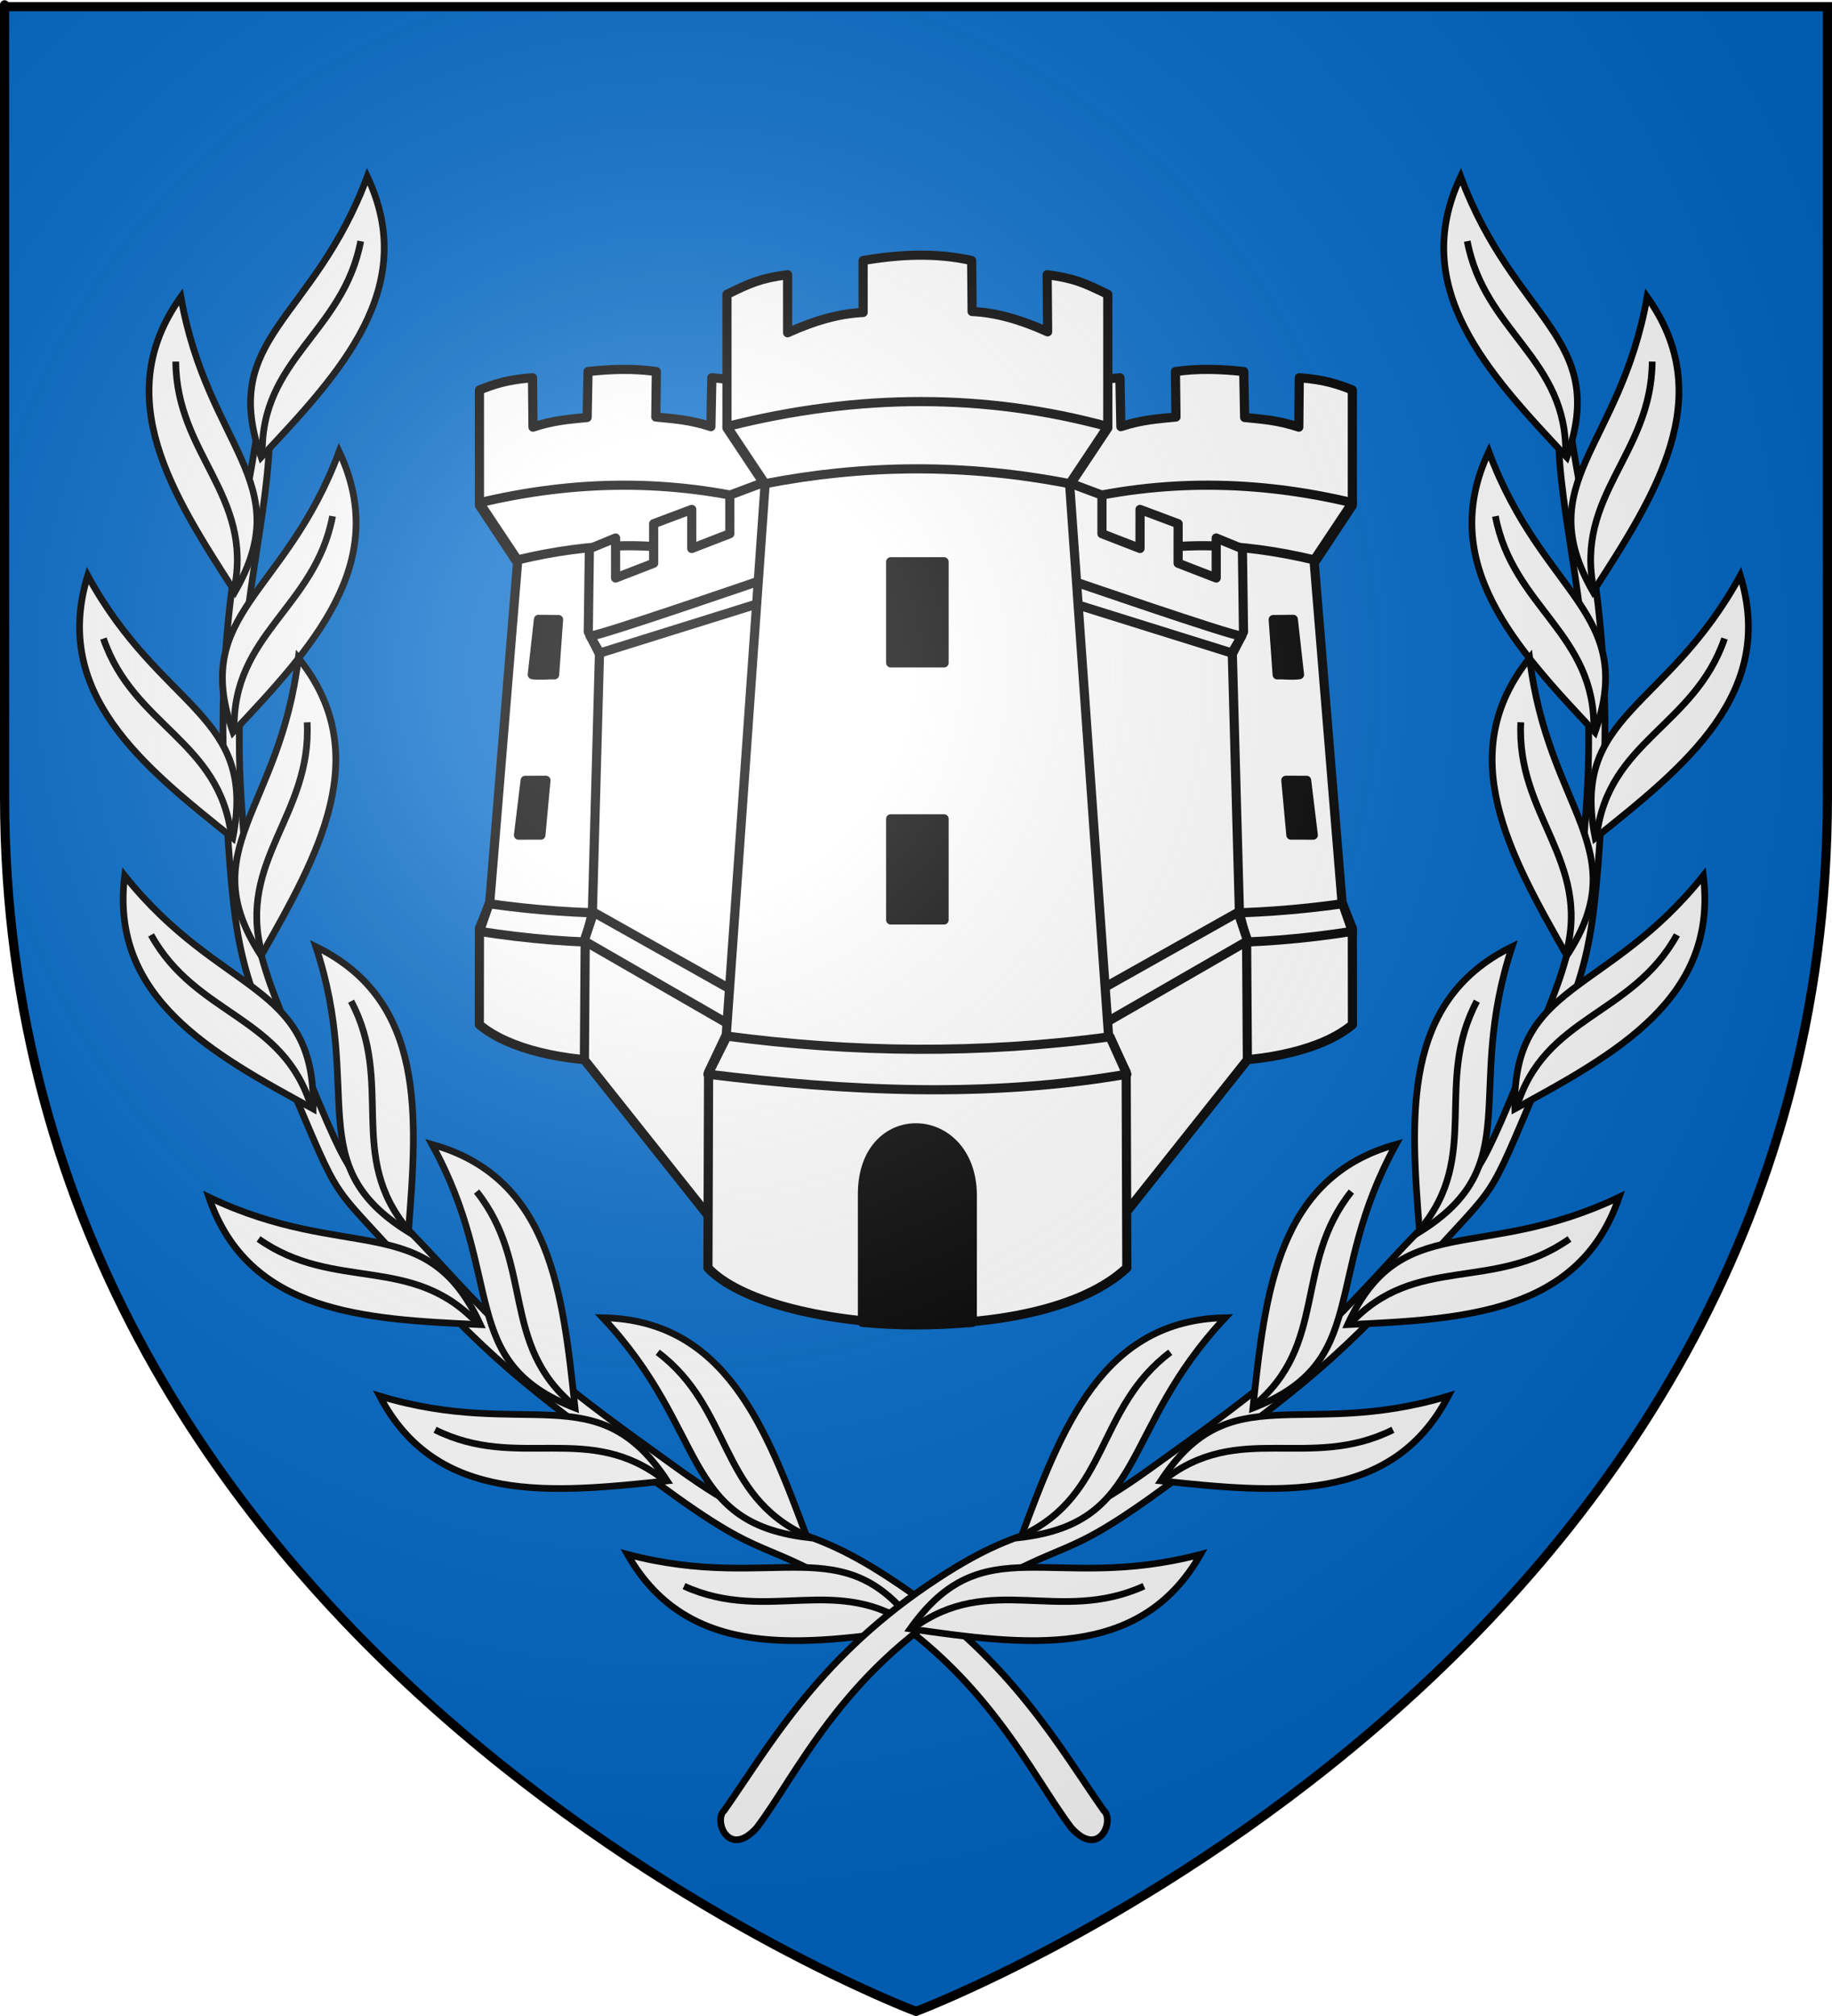 <?xml version="1.0" encoding="UTF-8" standalone="no"?>
<!-- Created with Inkscape (http://www.inkscape.org/) -->
<svg
   xmlns:svg="http://www.w3.org/2000/svg"
   xmlns="http://www.w3.org/2000/svg"
   xmlns:xlink="http://www.w3.org/1999/xlink"
   version="1.0"
   width="600"
   height="660"
   id="svg2">
  <defs
     id="defs6">
    <linearGradient
       id="linearGradient2893">
      <stop
         style="stop-color:#ffffff;stop-opacity:0.314"
         offset="0"
         id="stop2895" />
      <stop
         style="stop-color:#ffffff;stop-opacity:0.251"
         offset="0.19"
         id="stop2897" />
      <stop
         style="stop-color:#6b6b6b;stop-opacity:0.125"
         offset="0.6"
         id="stop2901" />
      <stop
         style="stop-color:#000000;stop-opacity:0.125"
         offset="1"
         id="stop2899" />
    </linearGradient>
    <radialGradient
       cx="221.445"
       cy="226.331"
       r="300"
       fx="221.445"
       fy="226.331"
       id="radialGradient3163"
       xlink:href="#linearGradient2893"
       gradientUnits="userSpaceOnUse"
       gradientTransform="matrix(1.353,0,0,1.349,-77.629,-85.747)" />
  </defs>
  <g
     style="display:inline"
     id="layer3">
    <path
       d="M 300,658.5 C 300,658.5 598.5,546.18 598.5,260.728 C 598.5,-24.723 598.5,2.176 598.5,2.176 L 1.5,2.176 L 1.5,260.728 C 1.5,546.18 300,658.5 300,658.5 z "
       style="fill:#0169c9;fill-opacity:1;fill-rule:evenodd;stroke:none;stroke-width:1px;stroke-linecap:butt;stroke-linejoin:miter;stroke-opacity:1"
       id="path2855" />
  </g>
  <g
     id="layer4">
    <use
       transform="matrix(0.942,-0.337,0.337,0.942,-61.047,132.834)"
       id="use3293"
       x="0"
       y="0"
       width="600"
       height="660"
       xlink:href="#use3289" />
    <use
       transform="matrix(0.963,-0.516,0.503,0.871,-49.923,245.268)"
       id="use3297"
       x="0"
       y="0"
       width="600"
       height="660"
       xlink:href="#use3289" />
    <use
       transform="translate(78.69,57.422)"
       id="use3299"
       x="0"
       y="0"
       width="600"
       height="660"
       xlink:href="#use3295" />
    <g
       id="g3499">
      <path
         d="M 350.852,598.378 C 337.804,581.186 323.146,547.855 283.505,523.941 C 246.564,501.657 252.885,513.227 215.449,485.66 C 178.054,458.124 162.854,447.873 133.215,414.769 C 106.856,385.328 112.489,395.943 94.224,353.093 C 77.859,314.699 76.856,311.799 73.666,258.807 C 70.476,205.816 80.046,169.484 84.299,141.127 C 88.553,112.771 89.262,115.784 88.199,145.381 C 87.135,174.978 75.615,208.829 78.983,261.288 C 82.35,313.748 86.072,316.761 102.022,355.22 C 117.973,393.678 114.606,381.45 143.848,413.351 C 173.091,445.252 184.397,453.842 221.829,480.698 C 259.579,507.782 259.756,495.135 294.847,518.979 C 331.708,544.025 347.484,572.857 361.485,592.706 C 365.132,595.873 360.102,608.668 350.852,598.378 z "
         style="fill:#ffffff;fill-rule:evenodd;stroke:#000000;stroke-width:2.2;stroke-linecap:butt;stroke-linejoin:miter;stroke-miterlimit:4;stroke-dasharray:none;stroke-opacity:1"
         id="path3301" />
      <g
         transform="matrix(0.891,-0.453,0.453,0.891,-85.205,145.256)"
         id="use3369">
        <path
           d="M 48.269,183.264 C 25.751,216.678 47.193,248.008 68.707,279.335 C 88.38,242.593 58.483,232.686 48.269,183.264 z "
           style="fill:#ffffff;fill-rule:evenodd;stroke:#000000;stroke-width:2.2;stroke-linecap:butt;stroke-linejoin:miter;stroke-miterlimit:4;stroke-dasharray:none;stroke-opacity:1"
           id="use3389" />
        <path
           d="M 68.432,278.561 C 73.919,247.504 48.251,234.963 47.194,204.495"
           style="fill:#ffffff;fill-rule:evenodd;stroke:#000000;stroke-width:2.2;stroke-linecap:butt;stroke-linejoin:miter;stroke-miterlimit:4;stroke-dasharray:none;stroke-opacity:1"
           id="path3391" />
      </g>
      <use
         transform="matrix(0.985,0.174,-0.174,0.985,38.39,-101.056)"
         id="use3400"
         x="0"
         y="0"
         width="600"
         height="660"
         xlink:href="#use3369" />
      <use
         transform="matrix(0.878,0.478,-0.478,0.878,160.428,-174.019)"
         id="use3402"
         x="0"
         y="0"
         width="600"
         height="660"
         xlink:href="#use3369" />
      <use
         transform="matrix(0.9,-0.437,0.437,0.9,-93.621,151.758)"
         id="use3404"
         x="0"
         y="0"
         width="600"
         height="660"
         xlink:href="#use3369" />
      <use
         transform="matrix(0.823,-0.568,0.568,0.823,-72.089,244.29)"
         id="use3406"
         x="0"
         y="0"
         width="600"
         height="660"
         xlink:href="#use3369" />
      <use
         transform="matrix(0.802,-0.597,0.597,0.802,1.611,303.332)"
         id="use3408"
         x="0"
         y="0"
         width="600"
         height="660"
         xlink:href="#use3369" />
      <use
         transform="matrix(-0.99,0.143,0.143,0.99,112.555,-42.807)"
         id="use3412"
         x="0"
         y="0"
         width="600"
         height="660"
         xlink:href="#use3400" />
      <use
         transform="matrix(0.972,-0.235,0.235,0.972,-44.985,97.801)"
         id="use3414"
         x="0"
         y="0"
         width="600"
         height="660"
         xlink:href="#use3412" />
      <use
         transform="matrix(0.78,-0.625,0.625,0.78,-75.591,264.029)"
         id="use3416"
         x="0"
         y="0"
         width="600"
         height="660"
         xlink:href="#use3412" />
      <use
         transform="matrix(0.653,-0.757,0.757,0.653,-42.962,362.199)"
         id="use3418"
         x="0"
         y="0"
         width="600"
         height="660"
         xlink:href="#use3412" />
      <use
         transform="matrix(0.444,-0.896,0.896,0.444,15.635,465.269)"
         id="use3420"
         x="0"
         y="0"
         width="600"
         height="660"
         xlink:href="#use3412" />
      <use
         transform="translate(9.216,-90.032)"
         id="use3422"
         x="0"
         y="0"
         width="600"
         height="660"
         xlink:href="#use3412" />
    </g>
    <use
       transform="matrix(-1,0,0,1,598.679,0)"
       id="use3516"
       x="0"
       y="0"
       width="600"
       height="660"
       xlink:href="#g3499" />
    <g
       transform="matrix(0.669,0,0,0.669,99.264,37.763)"
       style="stroke:#000000;stroke-width:4.484;stroke-miterlimit:4;stroke-dasharray:none;stroke-opacity:1"
       id="g3693">
      <g
         style="stroke:#000000;stroke-width:4.484;stroke-miterlimit:4;stroke-dasharray:none;stroke-opacity:1"
         id="g2324">
        <path
           d="M 139.495,125.381 L 139.057,147.852 C 130.532,148.72 122.762,149.172 112.55,152.571 L 112.317,128.41 C 99.759,129.297 92.831,131.794 86.333,134.411 L 86.333,162.638 L 86.333,190.865 L 104.976,219.062 L 91.347,385.482 L 86.333,397.803 L 86.275,444.964 C 115.445,469.38 195.433,468.371 226.156,444.964 L 226.098,397.803 L 222.486,385.248 L 207.455,219.062 L 226.098,190.865 L 226.098,162.638 L 226.098,134.411 C 219.599,131.794 212.672,129.297 200.114,128.41 L 199.647,152.337 C 189.434,148.938 181.197,148.487 172.672,147.618 L 172.936,125.381 C 161.836,123.764 150.605,124.173 139.495,125.381 z "
           style="fill:#ffffff;fill-opacity:1;fill-rule:evenodd;stroke:#000000;stroke-width:4.484;stroke-linecap:round;stroke-linejoin:round;stroke-miterlimit:4;stroke-dasharray:none;stroke-dashoffset:0;stroke-opacity:1"
           id="rect3482" />
        <path
           d="M 86.333,189.583 L 104.976,217.548 C 140.774,209.049 175.235,207.568 207.513,217.548 L 226.156,189.583 C 179.548,177.811 132.941,178.45 86.333,189.583 z "
           style="fill:#ffffff;fill-rule:evenodd;stroke:#000000;stroke-width:4.484;stroke-linecap:round;stroke-linejoin:round;stroke-miterlimit:4;stroke-dasharray:none;stroke-opacity:1"
           id="path3552" />
        <path
           d="M 91.074,385.803 C 135.475,392.109 179.847,392.024 222.486,385.996 L 226.156,399.318 C 179.548,406.894 132.941,406.719 86.333,399.318 L 91.074,385.803 z "
           style="fill:#ffffff;fill-rule:evenodd;stroke:#000000;stroke-width:4.484;stroke-linecap:round;stroke-linejoin:round;stroke-miterlimit:4;stroke-dasharray:none;stroke-opacity:1"
           id="path3564" />
        <path
           d="M 227.554,178.863 L 208.911,185.854 L 208.911,204.731 L 190.268,211.955 L 190.268,192.846 L 171.625,199.837 L 171.625,219.179 L 152.982,226.403 L 152.982,206.828 L 140.156,212.103 L 139.616,252.755 L 145.093,263.631 L 141.608,390.332 L 138.103,404.293 L 137.716,462.208 L 208.911,551.725 L 227.554,199.837 L 227.554,197.506 L 227.554,178.863 z "
           style="fill:#ffffff;fill-rule:evenodd;stroke:#000000;stroke-width:4.484;stroke-linecap:round;stroke-linejoin:round;stroke-miterlimit:4;stroke-dasharray:none;stroke-opacity:1"
           id="path3508" />
        <path
           d="M 140.513,254.822 C 145.174,254.822 226.156,226.869 226.156,226.869 L 226.156,237.878 L 145.311,263.124 L 140.513,254.822 z "
           style="fill:#ffffff;fill-rule:evenodd;stroke:#000000;stroke-width:4.484;stroke-linecap:butt;stroke-linejoin:round;stroke-miterlimit:4;stroke-dasharray:none;stroke-opacity:1"
           id="path3583" />
        <path
           d="M 142.262,389.996 L 213.564,430.086 L 208.424,444.781 L 137.601,403.978 L 142.262,389.996 z "
           style="fill:#ffffff;fill-rule:evenodd;stroke:#000000;stroke-width:4.484;stroke-linecap:butt;stroke-linejoin:miter;stroke-miterlimit:4;stroke-dasharray:none;stroke-opacity:1"
           id="path3585" />
        <path
           d="M 115.242,246.646 L 125.067,246.742 L 123.13,273.785 C 119.597,273.632 116.157,274.272 112.205,273.7 L 115.242,246.646 z "
           style="fill:#000000;fill-opacity:1;fill-rule:evenodd;stroke:#000000;stroke-width:4.484;stroke-linecap:round;stroke-linejoin:round;stroke-miterlimit:4;stroke-dasharray:none;stroke-dashoffset:0;stroke-opacity:1"
           id="rect3587" />
        <path
           d="M 108.724,325.411 L 118.891,325.4 L 116.418,352.221 L 105.453,352.232 L 108.724,325.411 z "
           style="fill:#000000;fill-opacity:1;fill-rule:evenodd;stroke:#000000;stroke-width:4.484;stroke-linecap:round;stroke-linejoin:round;stroke-miterlimit:4;stroke-dasharray:none;stroke-dashoffset:0;stroke-opacity:1"
           id="path3590" />
      </g>
      <use
         transform="matrix(-1,0,0,1,600,0)"
         style="stroke:#000000;stroke-width:4.484;stroke-miterlimit:4;stroke-dasharray:none;stroke-opacity:1"
         id="use2334"
         x="0"
         y="0"
         width="600"
         height="660"
         xlink:href="#g2324" />
      <path
         d="M 274.162,71.054 L 274.162,96.466 C 262.309,96.963 249.929,100.62 237.196,106.399 L 237.196,77.987 C 223.881,79.734 219.095,81.965 207.513,87.6 L 207.513,115.622 L 207.513,152.996 L 226.156,181.019 L 207.163,450.004 L 198.512,468.239 L 198.191,563.959 C 228.317,596.328 360.366,604.453 403.265,563.959 L 402.945,468.239 L 394.293,450.004 L 375.301,181.019 L 393.944,152.996 L 393.944,115.622 L 393.944,87.6 C 382.362,81.965 377.576,79.734 364.26,77.987 L 364.494,105.932 C 351.761,100.152 339.381,96.496 327.528,95.998 L 327.295,71.054 C 309.728,67.084 291.763,68.029 274.162,71.054 z "
         style="fill:#ffffff;fill-rule:evenodd;stroke:#000000;stroke-width:4.484;stroke-linecap:round;stroke-linejoin:round;stroke-miterlimit:4;stroke-dasharray:none;stroke-opacity:1"
         id="use3546" />
      <path
         d="M 198.191,469.229 C 266.549,477.6 334.907,481 403.265,469.229 L 395.005,450.917 C 331.126,459.557 268.75,458.679 207.513,450.586 L 198.191,469.229 z "
         style="fill:#ffffff;fill-rule:evenodd;stroke:#000000;stroke-width:4.484;stroke-linecap:round;stroke-linejoin:round;stroke-miterlimit:4;stroke-dasharray:none;stroke-opacity:1"
         id="path3562" />
      <path
         d="M 207.513,152.297 L 226.156,180.261 C 274.14,170.935 323.792,170.208 375.301,180.261 L 393.944,152.297 C 334.424,136.113 272.318,135.881 207.513,152.297 z "
         style="fill:#ffffff;fill-rule:evenodd;stroke:#000000;stroke-width:4.484;stroke-linecap:round;stroke-linejoin:round;stroke-miterlimit:4;stroke-dasharray:none;stroke-opacity:1"
         id="path3550" />
      <path
         d="M 273.841,527.977 C 273.776,483.636 326.98,485.649 327.616,527.977 L 327.616,590.662 C 309.385,592.274 291.445,592.357 273.841,590.662 L 273.841,527.977 z "
         style="fill:#000000;fill-opacity:1;fill-rule:evenodd;stroke:#000000;stroke-width:4.484;stroke-linecap:round;stroke-linejoin:round;stroke-miterlimit:4;stroke-dasharray:none;stroke-dashoffset:0;stroke-opacity:1"
         id="rect3572" />
      <rect
         width="26.135"
         height="49.484"
         x="287.661"
         y="218.462"
         style="fill:#000000;fill-opacity:1;fill-rule:evenodd;stroke:#000000;stroke-width:4.484;stroke-linecap:round;stroke-linejoin:round;stroke-miterlimit:4;stroke-dasharray:none;stroke-dashoffset:0;stroke-opacity:1"
         id="rect3575" />
      <rect
         width="26.135"
         height="49.484"
         x="287.661"
         y="344.258"
         style="fill:#000000;fill-opacity:1;fill-rule:evenodd;stroke:#000000;stroke-width:4.484;stroke-linecap:round;stroke-linejoin:round;stroke-miterlimit:4;stroke-dasharray:none;stroke-dashoffset:0;stroke-opacity:1"
         id="rect3577" />
    </g>
  </g>
  <g
     id="layer2">
    <path
       d="M 300,658.5 C 300,658.5 598.5,546.18 598.5,260.728 C 598.5,-24.723 598.5,2.176 598.5,2.176 L 1.5,2.176 L 1.5,260.728 C 1.5,546.18 300,658.5 300,658.5 z "
       style="opacity:1;fill:url(#radialGradient3163);fill-opacity:1;fill-rule:evenodd;stroke:none;stroke-width:1px;stroke-linecap:butt;stroke-linejoin:miter;stroke-opacity:1"
       id="path2875" />
  </g>
  <g
     id="layer1">
    <path
       d="M 300,658.5 C 300,658.5 1.5,546.18 1.5,260.728 C 1.5,-24.723 1.5,2.176 1.5,2.176 L 598.5,2.176 L 598.5,260.728 C 598.5,546.18 300,658.5 300,658.5 z "
       style="opacity:1;fill:none;fill-opacity:1;fill-rule:evenodd;stroke:#000000;stroke-width:3;stroke-linecap:butt;stroke-linejoin:miter;stroke-miterlimit:4;stroke-dasharray:none;stroke-opacity:1"
       id="path1411" />
  </g>
</svg>
